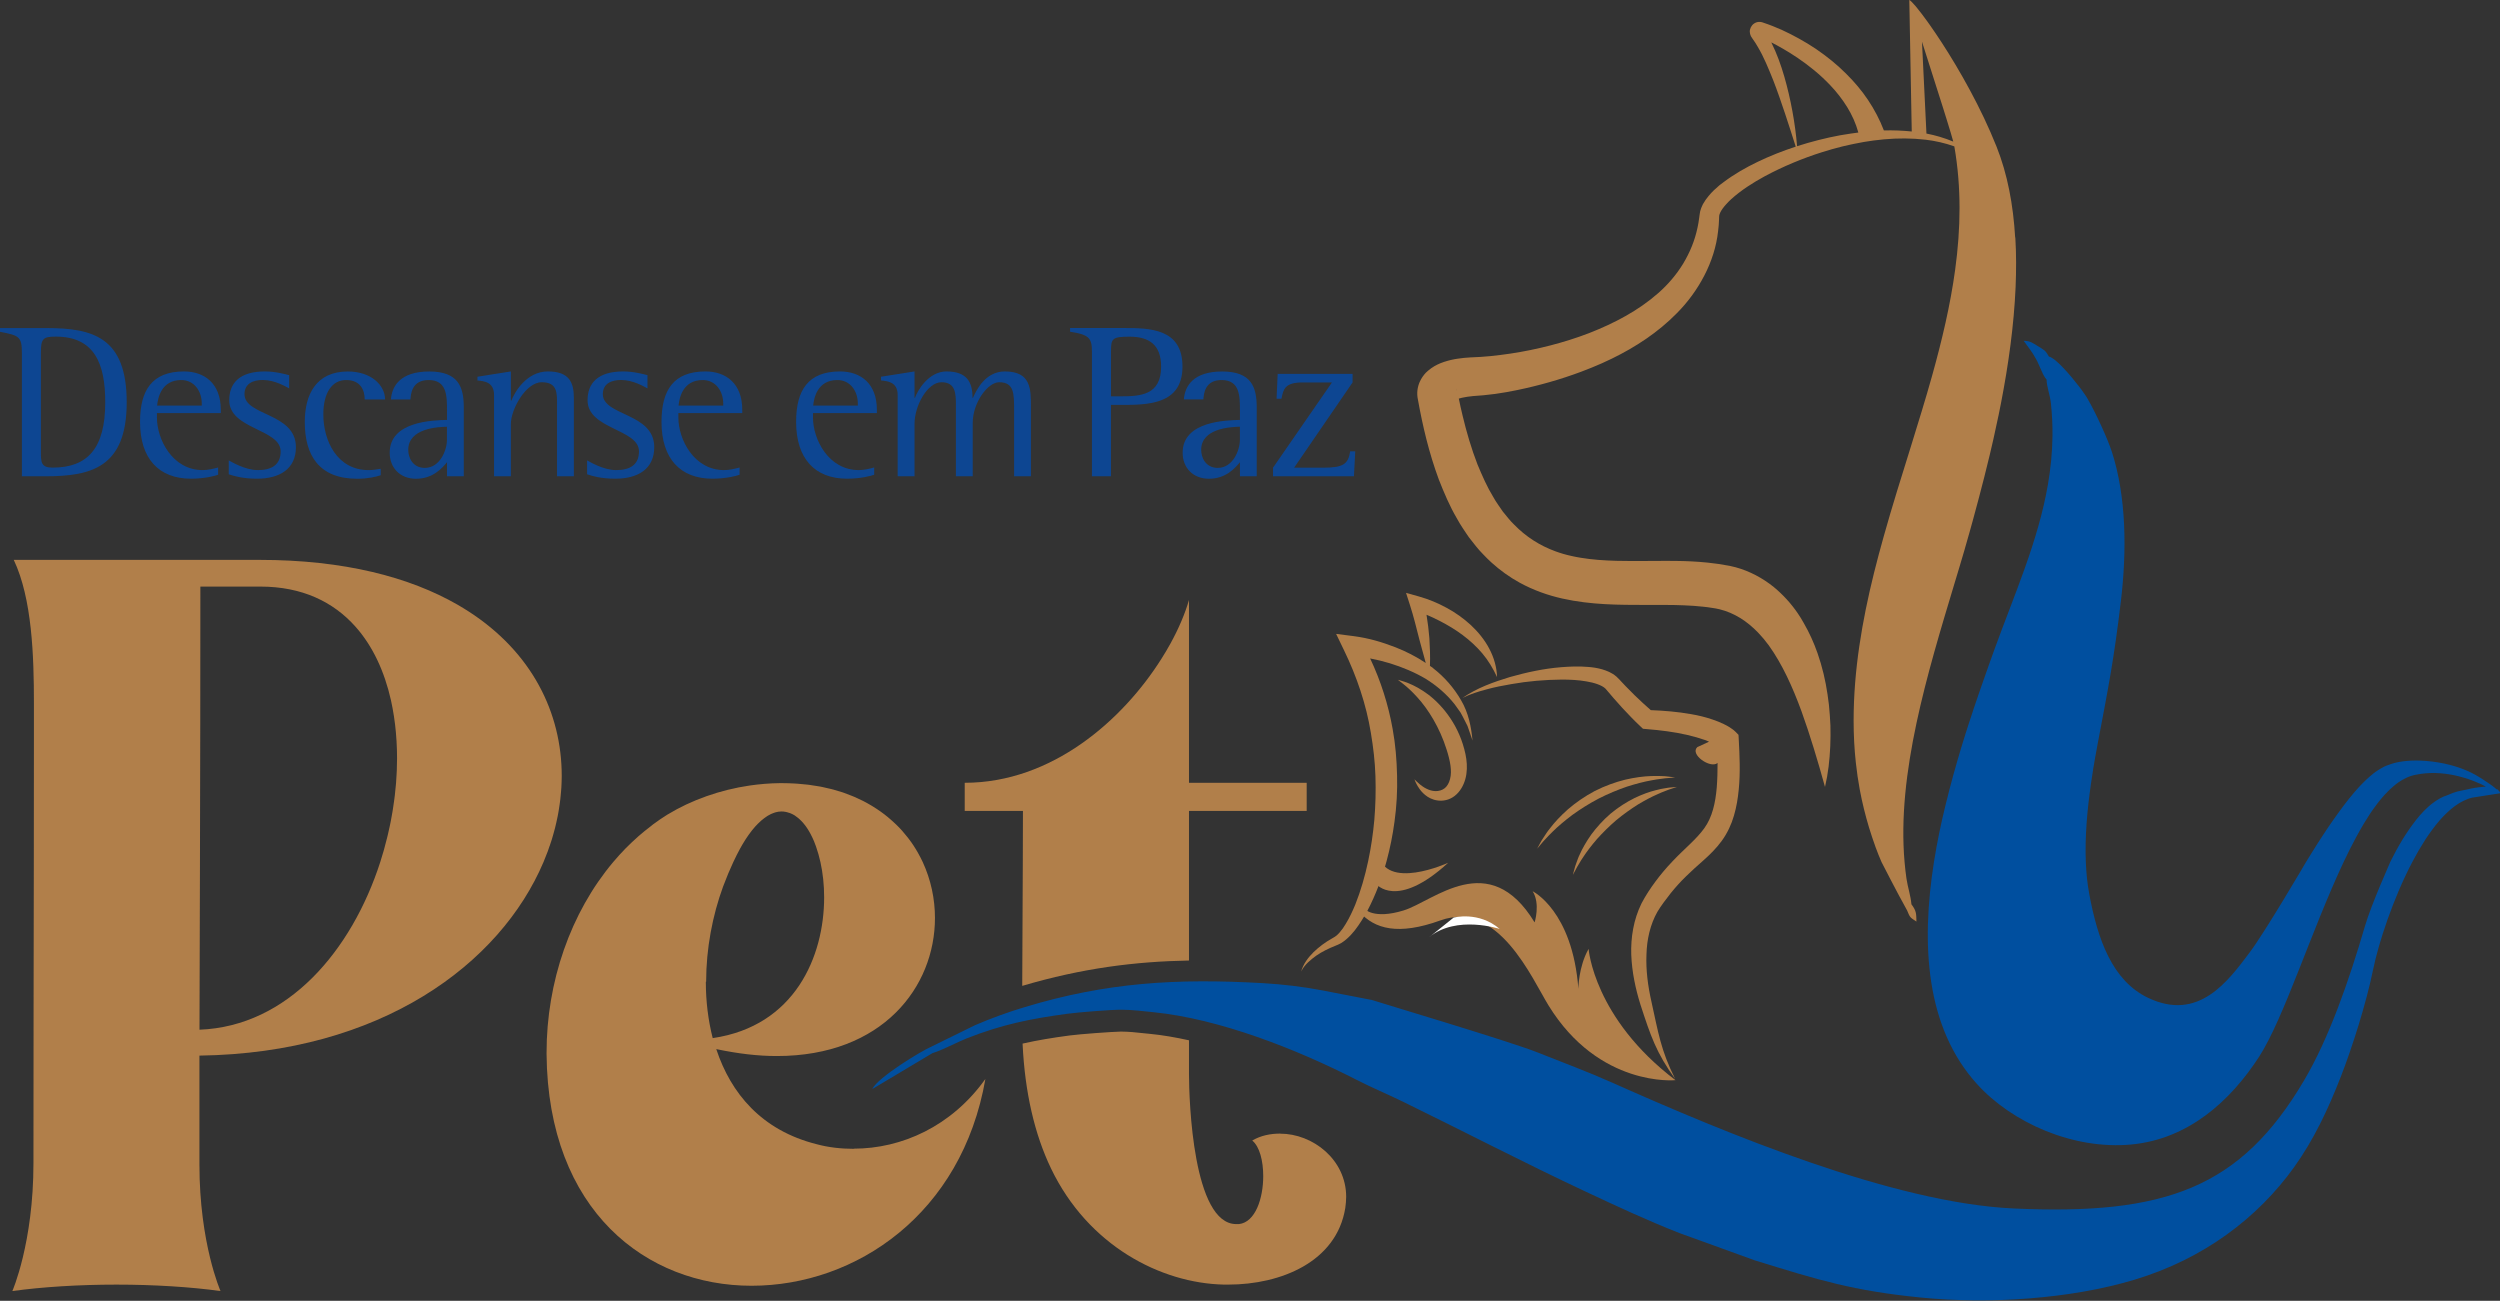<svg width="123" height="64" viewBox="0 0 123 64" fill="none" xmlns="http://www.w3.org/2000/svg">
<rect x="0" y="0" width="123" height="64" fill="#333333" stroke="none"/>
<g clip-path="url(#clip0_333_443)">
<path fill-rule="evenodd" clip-rule="evenodd" d="M1.077 23.433H2.24C4.491 23.433 6.234 23 6.234 19.792C6.234 16.585 4.565 16.141 2.284 16.141H0V16.324C0.936 16.507 1.077 16.551 1.077 17.374V23.431V23.433ZM2.012 17.374C2.012 16.67 2.099 16.561 2.745 16.561C4.673 16.561 5.178 17.927 5.178 19.79C5.178 22.055 4.317 23.007 2.584 23.007C2.012 23.007 2.012 22.736 2.012 22.205V17.372V17.374ZM10.735 23C10.499 23.064 10.23 23.129 9.971 23.129C8.474 23.129 7.721 21.601 7.721 20.551V20.324H10.863V20.161C10.863 18.871 10.066 18.275 9.053 18.275C7.482 18.275 6.89 19.196 6.89 20.757C6.89 22.566 7.815 23.552 9.397 23.552C10.063 23.552 10.602 23.41 10.732 23.356V22.997L10.735 23ZM9.927 19.955H7.731C7.764 19.586 7.936 18.698 8.915 18.698C9.561 18.698 9.927 19.25 9.927 19.857V19.955ZM14.226 18.458C14.044 18.414 13.57 18.275 13.032 18.275C11.773 18.275 11.278 18.861 11.278 19.694C11.278 21.124 13.808 21.103 13.808 22.207C13.808 22.891 13.334 23.129 12.688 23.129C12.042 23.129 11.363 22.706 11.255 22.651V23.335C11.524 23.423 11.945 23.552 12.645 23.552C13.742 23.552 14.559 23.085 14.559 22.001C14.559 20.3 12.029 20.473 12.029 19.39C12.029 18.868 12.46 18.695 12.924 18.695C13.526 18.695 14.054 19.021 14.226 19.108V18.458ZM18.727 23.064C18.532 23.098 18.33 23.129 18.135 23.129C16.584 23.129 15.908 21.686 15.908 20.388C15.908 19.305 16.348 18.698 17.028 18.698C17.748 18.698 17.943 19.206 17.943 19.653H18.945C18.945 18.959 18.266 18.277 17.115 18.277C15.564 18.277 14.995 19.395 14.995 20.76C14.995 22.406 15.695 23.555 17.579 23.555C18.107 23.555 18.504 23.456 18.73 23.382V23.067L18.727 23.064ZM21.99 23.433H22.818V20.043C22.818 19.046 22.559 18.277 21.119 18.277C19.678 18.277 19.278 19.015 19.235 19.653H20.193C20.214 19.372 20.268 18.698 21.088 18.698C21.993 18.698 21.993 19.477 21.993 20.236V20.659C21.293 20.68 19.173 20.724 19.173 22.275C19.173 23.023 19.691 23.555 20.465 23.555C21.306 23.555 21.747 23.033 21.993 22.742V23.436L21.99 23.433ZM21.99 21.632C21.99 22.174 21.634 23.02 20.903 23.02C20.301 23.02 20.086 22.512 20.086 22.133C20.086 21.07 21.539 21.005 21.99 20.995V21.635V21.632ZM24.307 23.433H25.135V20.855C25.135 20.14 25.868 18.806 26.653 18.806C27.437 18.806 27.406 19.348 27.406 19.934V23.433H28.234V19.575C28.234 18.806 27.998 18.275 26.953 18.275C25.907 18.275 25.317 19.294 25.156 19.717H25.135V18.275L23.49 18.535V18.719C23.802 18.752 24.307 18.783 24.307 19.433V23.433ZM31.856 18.458C31.674 18.414 31.2 18.275 30.662 18.275C29.403 18.275 28.908 18.861 28.908 19.694C28.908 21.124 31.438 21.103 31.438 22.207C31.438 22.891 30.964 23.129 30.318 23.129C29.672 23.129 28.993 22.706 28.885 22.651V23.335C29.154 23.423 29.575 23.552 30.274 23.552C31.372 23.552 32.189 23.085 32.189 22.001C32.189 20.3 29.659 20.473 29.659 19.39C29.659 18.868 30.09 18.695 30.554 18.695C31.156 18.695 31.684 19.021 31.856 19.108V18.458ZM36.39 23C36.155 23.064 35.886 23.129 35.627 23.129C34.13 23.129 33.376 21.601 33.376 20.551V20.324H36.519V20.161C36.519 18.871 35.721 18.275 34.709 18.275C33.138 18.275 32.546 19.196 32.546 20.757C32.546 22.566 33.471 23.552 35.052 23.552C35.719 23.552 36.257 23.41 36.388 23.356V22.997L36.39 23ZM35.583 19.955H33.386C33.42 19.586 33.591 18.698 34.571 18.698C35.217 18.698 35.583 19.25 35.583 19.857V19.955Z" fill="#0D4692"/>
<path fill-rule="evenodd" clip-rule="evenodd" d="M43.014 22.999C42.778 23.064 42.509 23.128 42.25 23.128C40.753 23.128 39.999 21.601 39.999 20.551V20.323H43.142V20.161C43.142 18.871 42.345 18.275 41.332 18.275C39.761 18.275 39.169 19.196 39.169 20.757C39.169 22.566 40.094 23.552 41.676 23.552C42.342 23.552 42.881 23.41 43.011 23.355V22.997L43.014 22.999ZM42.206 19.954H40.01C40.043 19.585 40.215 18.698 41.194 18.698C41.84 18.698 42.206 19.25 42.206 19.857V19.954ZM44.167 23.433H44.995V20.855C44.995 19.954 45.631 18.806 46.321 18.806C47.01 18.806 47.031 19.348 47.031 19.934V23.433H47.858V20.811C47.858 19.802 48.602 18.806 49.16 18.806C49.894 18.806 49.894 19.369 49.894 20.171V23.433H50.722V19.998C50.722 19.142 50.722 18.275 49.44 18.275C48.471 18.275 48.03 19.206 47.869 19.575H47.848C47.848 18.806 47.579 18.275 46.566 18.275C45.695 18.275 45.147 19.196 45.016 19.575H44.995V18.275L43.347 18.535V18.718C43.66 18.752 44.165 18.783 44.165 19.433V23.433H44.167Z" fill="#0D4692"/>
<path fill-rule="evenodd" clip-rule="evenodd" d="M53.723 23.433H54.659V19.921H55.143C56.456 19.921 58.178 19.921 58.178 18.035C58.178 16.148 56.553 16.138 55.251 16.138H52.647V16.321C53.572 16.463 53.723 16.626 53.723 17.286V23.43V23.433ZM54.661 17.289C54.661 16.659 54.715 16.564 55.576 16.564C56.535 16.564 57.127 16.964 57.127 18.037C57.127 19.436 56.125 19.5 55.125 19.5H54.661V17.289ZM61.003 23.433H61.831V20.042C61.831 19.046 61.572 18.277 60.131 18.277C58.691 18.277 58.291 19.015 58.247 19.652H59.206C59.226 19.371 59.28 18.698 60.1 18.698C61.005 18.698 61.005 19.477 61.005 20.236V20.659C60.306 20.68 58.186 20.723 58.186 22.274C58.186 23.023 58.703 23.554 59.478 23.554C60.318 23.554 60.759 23.033 61.005 22.741V23.435L61.003 23.433ZM61.003 21.632C61.003 22.174 60.646 23.02 59.916 23.02C59.314 23.02 59.098 22.512 59.098 22.132C59.098 21.069 60.552 21.005 61.003 20.994V21.634V21.632ZM62.638 23.433H66.614L66.678 22.207H66.429C66.332 22.837 66.086 23.01 65.104 23.01H63.671L66.547 18.816V18.393H62.861L62.807 19.619H63.046C63.143 19.152 63.207 18.816 64.089 18.816H65.532L62.633 23.01V23.433H62.638Z" fill="#0D4692"/>
<path d="M62.987 55.773C62.513 55.773 62.038 55.864 61.61 56.114C61.972 56.408 62.151 57.113 62.151 57.864C62.151 58.955 61.767 60.134 60.957 60.225H60.821C58.701 60.225 58.498 54.184 58.498 52.821V51.183C57.827 51.036 57.186 50.925 56.594 50.868L56.238 50.832C55.868 50.791 55.551 50.757 55.153 50.754C54.72 50.762 53.149 50.876 52.626 50.945C51.773 51.059 51.037 51.18 50.311 51.345C50.422 53.74 50.901 55.799 51.706 57.479C53.533 61.295 57.119 63.135 60.211 63.202H60.436C63.007 63.202 65.76 62.09 66.188 59.432C66.211 59.249 66.232 59.069 66.232 58.888C66.232 57.048 64.586 55.776 62.984 55.776L62.987 55.773Z" fill="#B17F4A"/>
<path d="M42.007 56.522C41.397 56.522 40.766 56.455 40.179 56.295C37.472 55.614 35.96 53.797 35.24 51.616C36.321 51.843 37.293 51.957 38.218 51.957C43.429 51.957 46 48.551 46 45.165C46 44.221 45.798 43.279 45.398 42.412C45.341 42.288 45.277 42.167 45.211 42.046C45.198 42.02 45.182 41.996 45.17 41.971C45.103 41.852 45.034 41.733 44.957 41.62C44.957 41.62 44.957 41.62 44.957 41.617C44.88 41.498 44.798 41.385 44.711 41.271C44.693 41.248 44.678 41.228 44.66 41.204C44.585 41.109 44.506 41.013 44.424 40.92C44.408 40.905 44.395 40.887 44.383 40.871C44.288 40.766 44.191 40.662 44.085 40.562C44.067 40.544 44.05 40.528 44.029 40.51C43.942 40.425 43.85 40.345 43.755 40.265C43.732 40.244 43.706 40.224 43.683 40.203C43.57 40.11 43.455 40.02 43.334 39.935C43.322 39.927 43.309 39.917 43.296 39.909C43.188 39.831 43.075 39.759 42.96 39.687C42.929 39.666 42.896 39.648 42.863 39.628C42.737 39.553 42.609 39.481 42.476 39.413C42.471 39.413 42.465 39.408 42.463 39.406C42.324 39.336 42.183 39.272 42.037 39.207C42.002 39.192 41.963 39.176 41.925 39.161C41.801 39.109 41.676 39.063 41.545 39.016C41.517 39.006 41.489 38.995 41.461 38.985C41.307 38.934 41.148 38.887 40.986 38.843C40.948 38.833 40.91 38.823 40.871 38.815C40.738 38.781 40.602 38.75 40.464 38.722C40.42 38.714 40.379 38.704 40.335 38.696C40.164 38.665 39.989 38.637 39.81 38.614C39.779 38.608 39.748 38.608 39.715 38.603C39.561 38.585 39.405 38.572 39.246 38.559C39.195 38.557 39.143 38.552 39.09 38.549C38.9 38.539 38.705 38.531 38.508 38.531H38.349C37.864 38.536 37.375 38.578 36.89 38.647C36.162 38.753 35.442 38.931 34.76 39.173C34.076 39.413 33.43 39.718 32.846 40.074C32.846 40.074 32.846 40.074 32.843 40.074C32.597 40.226 32.358 40.392 32.125 40.564C32.089 40.59 32.059 40.619 32.023 40.647C31.82 40.802 31.623 40.959 31.431 41.127C31.415 41.142 31.4 41.158 31.382 41.171C31.174 41.357 30.969 41.547 30.774 41.746C30.567 41.958 30.367 42.18 30.175 42.407C28.068 44.905 26.891 48.316 26.891 51.792V51.859C26.958 59.603 31.831 63.259 36.975 63.259C42.119 63.259 47.33 59.716 48.481 53.085C46.813 55.425 44.352 56.514 42.007 56.514V56.522ZM34.742 48.3C34.742 46.667 35.058 45.031 35.575 43.622C35.742 43.173 35.911 42.773 36.078 42.415C36.127 42.309 36.178 42.206 36.227 42.108C36.232 42.1 36.234 42.092 36.239 42.082C36.288 41.984 36.339 41.888 36.388 41.798C36.388 41.798 36.388 41.798 36.388 41.795C36.59 41.424 36.793 41.114 36.993 40.861C36.998 40.853 37.006 40.846 37.011 40.838C37.054 40.784 37.098 40.735 37.139 40.686C37.152 40.67 37.165 40.657 37.177 40.644C37.218 40.6 37.257 40.557 37.298 40.518C37.313 40.502 37.326 40.49 37.342 40.477C37.38 40.438 37.418 40.402 37.459 40.368C37.47 40.358 37.48 40.35 37.49 40.343C37.559 40.283 37.629 40.234 37.695 40.188C37.718 40.172 37.741 40.157 37.764 40.141C37.79 40.126 37.818 40.11 37.844 40.097C37.872 40.082 37.9 40.066 37.926 40.053C37.952 40.043 37.975 40.033 37.998 40.023C38.028 40.01 38.057 39.999 38.087 39.989C38.108 39.981 38.131 39.974 38.151 39.968C38.185 39.958 38.218 39.953 38.251 39.945C38.269 39.943 38.287 39.937 38.303 39.935C38.354 39.927 38.403 39.924 38.454 39.924C38.523 39.924 38.59 39.932 38.654 39.945C38.674 39.948 38.692 39.953 38.713 39.958C38.761 39.968 38.81 39.984 38.859 40.002C38.877 40.01 38.895 40.015 38.913 40.023C38.974 40.048 39.033 40.079 39.092 40.115C39.108 40.126 39.123 40.136 39.136 40.146C39.179 40.175 39.223 40.208 39.264 40.242C39.287 40.26 39.307 40.281 39.331 40.299C39.366 40.33 39.4 40.363 39.433 40.399C39.454 40.422 39.477 40.443 39.497 40.466C39.543 40.518 39.589 40.575 39.633 40.634C39.659 40.67 39.684 40.706 39.707 40.742C39.728 40.773 39.748 40.804 39.769 40.838C39.794 40.882 39.823 40.926 39.848 40.972C39.861 40.998 39.877 41.024 39.889 41.05C39.948 41.163 40.007 41.284 40.059 41.411C40.059 41.411 40.059 41.413 40.059 41.416C40.087 41.483 40.112 41.553 40.138 41.622C40.143 41.64 40.151 41.656 40.156 41.674C40.238 41.906 40.307 42.154 40.366 42.417C40.484 42.951 40.548 43.537 40.548 44.149C40.548 47.057 39.105 50.486 35.065 51.075C34.84 50.189 34.727 49.258 34.727 48.303L34.742 48.3Z" fill="#B17F4A"/>
<path d="M27.042 41.625C27.078 41.519 27.114 41.413 27.147 41.308C27.176 41.22 27.199 41.132 27.224 41.044C27.255 40.941 27.283 40.835 27.309 40.732C27.332 40.644 27.35 40.557 27.37 40.472C27.396 40.363 27.417 40.257 27.44 40.149C27.455 40.064 27.473 39.981 27.486 39.896C27.506 39.783 27.522 39.669 27.537 39.556C27.547 39.478 27.56 39.398 27.568 39.321C27.583 39.194 27.593 39.065 27.604 38.939C27.609 38.874 27.616 38.81 27.619 38.748C27.629 38.557 27.637 38.366 27.637 38.175C27.637 35.058 26.161 32.085 23.051 30.08C22.88 29.969 22.7 29.861 22.518 29.755C20.142 28.387 16.912 27.546 12.77 27.546H0.677C1.579 29.453 1.669 32.268 1.669 34.609V36.402C1.669 38.41 1.669 40.412 1.664 42.412C1.656 47.31 1.646 52.189 1.646 57.092V57.229C1.646 61.156 0.608 63.52 0.608 63.52C2.074 63.316 3.901 63.203 5.729 63.203C7.557 63.203 9.384 63.316 10.85 63.52C10.85 63.52 9.812 61.18 9.812 57.296V51.936C18.748 51.813 24.612 47.428 26.74 42.415C26.814 42.237 26.886 42.059 26.953 41.878C26.983 41.793 27.012 41.708 27.04 41.622L27.042 41.625ZM9.815 50.662C9.822 47.913 9.83 45.163 9.838 42.415C9.838 42.415 9.838 42.402 9.838 42.394C9.851 37.904 9.858 33.411 9.858 28.922C9.858 28.901 9.858 28.88 9.858 28.86H12.814C14.857 28.86 16.4 29.608 17.486 30.828C18.343 31.788 18.917 33.04 19.235 34.451C19.263 34.58 19.291 34.709 19.314 34.841C19.363 35.102 19.404 35.37 19.437 35.641C19.501 36.183 19.535 36.74 19.535 37.308C19.535 37.509 19.529 37.711 19.522 37.912C19.522 37.974 19.514 38.036 19.512 38.097C19.504 38.239 19.496 38.381 19.486 38.523C19.481 38.596 19.473 38.665 19.465 38.737C19.453 38.872 19.44 39.006 19.424 39.143C19.417 39.215 19.406 39.287 19.396 39.359C19.378 39.496 19.36 39.63 19.337 39.767C19.327 39.837 19.314 39.906 19.304 39.974C19.281 40.115 19.255 40.257 19.227 40.399C19.214 40.461 19.201 40.526 19.189 40.588C19.158 40.737 19.124 40.89 19.089 41.039C19.076 41.093 19.063 41.145 19.05 41.199C19.009 41.367 18.965 41.532 18.919 41.7C18.909 41.736 18.901 41.772 18.891 41.808C18.835 42.01 18.773 42.211 18.709 42.412C17.307 46.755 14.177 50.497 9.81 50.662H9.815Z" fill="#B17F4A"/>
<path d="M58.498 38.513V29.52C58.309 30.176 58.004 30.903 57.594 31.649C57.458 31.897 57.309 32.15 57.15 32.4C55.248 35.422 51.762 38.513 47.464 38.513V39.899H50.329C50.329 40.74 50.324 41.576 50.322 42.415C50.314 44.448 50.301 46.476 50.294 48.505C53.257 47.63 55.866 47.305 58.498 47.258V39.899H64.289V38.513H58.498Z" fill="#B17F4A"/>
<path d="M122.836 38.838C122.674 38.688 122.434 38.526 122.231 38.394C122.131 38.33 122.039 38.273 121.975 38.232C121.49 37.925 120.89 37.705 120.275 37.571C120.07 37.527 119.863 37.494 119.658 37.468C119.452 37.442 119.25 37.427 119.053 37.421C118.46 37.403 117.922 37.473 117.535 37.628C117.463 37.648 117.392 37.677 117.32 37.71C117.294 37.721 117.269 37.736 117.245 37.749C117.197 37.775 117.146 37.801 117.097 37.832C117.066 37.85 117.038 37.87 117.007 37.889C116.961 37.919 116.915 37.95 116.866 37.984C116.835 38.007 116.802 38.033 116.771 38.056C116.725 38.092 116.679 38.131 116.633 38.17C116.6 38.198 116.569 38.227 116.535 38.255C116.489 38.296 116.441 38.343 116.392 38.386C116.359 38.417 116.328 38.448 116.295 38.482C116.246 38.531 116.195 38.585 116.143 38.637C116.113 38.67 116.082 38.701 116.051 38.735C115.995 38.797 115.938 38.861 115.882 38.926C115.856 38.954 115.831 38.983 115.808 39.011C115.725 39.106 115.643 39.207 115.561 39.31C115.556 39.318 115.549 39.326 115.543 39.334C115.467 39.429 115.39 39.53 115.313 39.63C115.285 39.666 115.256 39.705 115.231 39.741C115.174 39.816 115.118 39.891 115.064 39.968C115.031 40.012 115 40.059 114.967 40.102C114.916 40.175 114.862 40.25 114.81 40.324C114.777 40.371 114.744 40.42 114.71 40.466C114.659 40.541 114.608 40.619 114.554 40.693C114.521 40.742 114.49 40.791 114.457 40.838C114.405 40.915 114.352 40.995 114.3 41.075C114.27 41.124 114.236 41.171 114.205 41.22C114.149 41.305 114.095 41.39 114.041 41.475C114.013 41.519 113.985 41.563 113.957 41.607C113.89 41.71 113.824 41.816 113.759 41.922C113.744 41.947 113.729 41.971 113.713 41.996C113.629 42.131 113.544 42.267 113.462 42.402C113.401 42.51 111.442 45.849 110.696 46.843C109.628 48.264 108.179 50.28 105.69 49.095C103.927 48.257 103.207 46.231 102.789 43.973C102.694 43.467 102.645 42.941 102.622 42.402C102.573 41.148 102.694 39.834 102.868 38.614C102.868 38.611 102.868 38.606 102.868 38.603C102.902 38.366 102.94 38.128 102.976 37.899C102.976 37.894 102.976 37.891 102.976 37.886C103.012 37.666 103.05 37.452 103.086 37.243C103.094 37.207 103.099 37.169 103.107 37.132C103.143 36.934 103.178 36.738 103.214 36.549C103.74 33.778 103.996 32.503 104.345 29.603C104.496 28.338 104.563 27.048 104.504 25.797C104.445 24.545 104.26 23.335 103.906 22.235C103.696 21.583 103.094 20.277 102.714 19.629C102.689 19.585 102.666 19.547 102.643 19.508C102.597 19.436 102.52 19.325 102.422 19.191C102.389 19.147 102.353 19.098 102.317 19.051C101.869 18.465 101.135 17.609 100.807 17.544C100.628 17.224 100.59 17.235 100.226 17.008C100.023 16.881 99.874 16.768 99.564 16.768C99.769 17.057 99.969 17.286 100.174 17.666C100.202 17.717 100.228 17.769 100.254 17.82C100.302 17.924 100.346 18.024 100.387 18.117C100.428 18.213 100.466 18.3 100.505 18.38C100.525 18.422 100.543 18.458 100.564 18.494C100.602 18.564 100.646 18.625 100.692 18.672C100.692 19.013 100.859 19.415 100.905 19.843C100.964 20.398 100.989 20.943 100.982 21.474C100.971 22.274 100.892 23.056 100.761 23.82C100.282 26.625 99.111 29.234 98.121 31.969C98.055 32.15 97.988 32.335 97.921 32.524C97.87 32.666 97.819 32.81 97.767 32.957C97.749 33.004 97.734 33.05 97.719 33.097C97.657 33.27 97.596 33.447 97.532 33.626C97.524 33.646 97.516 33.667 97.511 33.685C97.447 33.871 97.38 34.062 97.314 34.253C97.309 34.266 97.303 34.278 97.301 34.294C97.232 34.493 97.165 34.694 97.096 34.895C97.096 34.9 97.091 34.908 97.091 34.913C97.022 35.117 96.952 35.326 96.886 35.535C96.886 35.54 96.883 35.545 96.88 35.551C96.811 35.762 96.742 35.974 96.675 36.191C96.675 36.193 96.675 36.198 96.673 36.201C96.604 36.418 96.537 36.637 96.47 36.856C96.47 36.856 96.47 36.859 96.47 36.861C96.404 37.081 96.337 37.303 96.273 37.527C96.273 37.527 96.273 37.532 96.273 37.535C96.209 37.759 96.145 37.984 96.081 38.208C96.081 38.208 96.081 38.211 96.081 38.214C96.019 38.441 95.958 38.668 95.899 38.895V38.9C95.84 39.13 95.781 39.359 95.725 39.589C95.668 39.821 95.614 40.053 95.56 40.286C95.509 40.518 95.458 40.753 95.409 40.985C95.361 41.222 95.317 41.455 95.273 41.689C95.273 41.689 95.273 41.689 95.273 41.692C95.23 41.927 95.191 42.159 95.153 42.394C94.504 46.489 94.75 50.54 97.257 53.322C98.985 55.239 102.01 56.581 104.873 56.308C107.664 56.039 109.725 54.184 111.145 51.996C112.365 50.115 113.734 45.738 115.315 42.394C115.5 42.004 115.687 41.63 115.877 41.274C115.89 41.248 115.905 41.222 115.918 41.197C115.969 41.101 116.02 41.008 116.074 40.915C116.1 40.871 116.123 40.828 116.148 40.784C116.197 40.699 116.246 40.616 116.295 40.533C116.323 40.484 116.353 40.438 116.382 40.392C116.453 40.275 116.523 40.164 116.594 40.056C116.641 39.986 116.687 39.914 116.735 39.847C116.774 39.793 116.812 39.741 116.851 39.69C116.894 39.63 116.938 39.571 116.981 39.514C117.02 39.465 117.056 39.419 117.094 39.372C117.14 39.313 117.189 39.259 117.235 39.205C117.271 39.163 117.304 39.124 117.34 39.086C117.402 39.019 117.463 38.954 117.527 38.895C117.548 38.874 117.568 38.851 117.592 38.83C117.674 38.753 117.756 38.681 117.84 38.614C117.868 38.593 117.894 38.572 117.922 38.552C117.981 38.508 118.04 38.464 118.102 38.428C118.132 38.407 118.163 38.389 118.194 38.371C118.255 38.335 118.314 38.304 118.376 38.276C118.404 38.263 118.432 38.247 118.46 38.237C118.548 38.201 118.637 38.17 118.727 38.147C118.817 38.123 118.909 38.108 118.999 38.092C119.035 38.087 119.068 38.079 119.104 38.074C119.765 37.979 120.406 38.056 120.937 38.185C121.298 38.273 121.608 38.384 121.841 38.482C122.134 38.603 122.305 38.701 122.305 38.701C122.167 38.712 122.052 38.722 121.954 38.735C121.659 38.771 121.513 38.815 121.272 38.864C120.937 38.934 120.872 38.926 120.409 39.124C120.347 39.145 120.283 39.168 120.221 39.194C120.201 39.202 120.18 39.215 120.162 39.222C120.121 39.243 120.078 39.261 120.037 39.285C120.014 39.297 119.991 39.313 119.968 39.326C119.929 39.349 119.891 39.372 119.852 39.398C119.829 39.413 119.804 39.432 119.781 39.447C119.742 39.473 119.706 39.501 119.668 39.53C119.645 39.548 119.622 39.566 119.599 39.584C119.56 39.615 119.522 39.648 119.483 39.682C119.463 39.7 119.442 39.718 119.422 39.739C119.378 39.78 119.337 39.821 119.294 39.862C119.278 39.878 119.263 39.894 119.247 39.909C119.129 40.03 119.014 40.162 118.901 40.304C118.891 40.317 118.881 40.33 118.871 40.342C118.824 40.399 118.778 40.459 118.735 40.52C118.719 40.541 118.707 40.559 118.691 40.58C118.65 40.637 118.609 40.693 118.568 40.75C118.553 40.771 118.54 40.791 118.525 40.812C118.484 40.871 118.443 40.933 118.402 40.995C118.389 41.013 118.376 41.034 118.363 41.052C118.319 41.119 118.276 41.189 118.232 41.258C118.225 41.271 118.214 41.284 118.207 41.3C117.994 41.648 117.794 42.017 117.607 42.394C117.615 42.399 116.679 44.458 116.356 45.563C115.582 48.218 114.59 51.075 113.362 53.154C110.243 58.444 106.547 59.804 99.052 59.456C93.13 59.18 84.892 55.75 79.325 53.268C78.079 52.713 76.969 52.308 75.659 51.784C74.267 51.229 67.772 49.297 67.495 49.199L65.066 48.729C64.125 48.548 63.115 48.427 62.12 48.37C57.878 48.13 54.451 48.331 50.416 49.55C49.591 49.797 48.761 50.099 47.971 50.44L45.823 51.495C45.326 51.707 43.186 53.01 42.914 53.583L45.874 51.815C46.372 51.668 47.041 51.294 47.569 51.085C49.322 50.398 50.686 50.125 52.513 49.877C53.082 49.8 54.7 49.673 55.189 49.678C55.774 49.684 56.204 49.748 56.719 49.797C59.988 50.117 63.807 51.624 66.752 53.131C67.516 53.523 68.262 53.83 69.033 54.207C71.999 55.655 74.944 57.188 78.002 58.622C79.543 59.345 81.06 60.052 82.626 60.666L86.338 62.01C89.506 62.988 91.152 63.502 94.486 63.837C97.857 64.175 101.858 63.91 104.998 62.968C108.423 61.943 111.083 59.915 112.87 57.425C113.829 56.088 114.528 54.617 115.182 52.938C115.736 51.513 116.425 49.338 116.756 47.707C117.023 46.401 117.733 44.221 118.694 42.394C118.889 42.022 119.094 41.669 119.309 41.336C119.327 41.31 119.342 41.282 119.36 41.256C119.396 41.199 119.435 41.145 119.473 41.091C119.496 41.057 119.519 41.021 119.545 40.988C119.581 40.938 119.614 40.892 119.65 40.843C119.678 40.807 119.704 40.768 119.732 40.732C119.765 40.688 119.799 40.644 119.834 40.6C119.863 40.564 119.893 40.528 119.922 40.492C119.955 40.451 119.988 40.412 120.021 40.373C120.052 40.337 120.083 40.301 120.116 40.268C120.15 40.231 120.18 40.195 120.214 40.162C120.247 40.128 120.28 40.095 120.314 40.061C120.347 40.03 120.378 39.997 120.411 39.968C120.444 39.935 120.48 39.904 120.514 39.875C120.544 39.847 120.578 39.819 120.608 39.793C120.644 39.762 120.68 39.736 120.716 39.708C120.747 39.684 120.778 39.659 120.808 39.638C120.847 39.61 120.885 39.586 120.924 39.561C120.955 39.54 120.983 39.522 121.013 39.504C121.054 39.481 121.095 39.457 121.137 39.437C121.165 39.421 121.193 39.406 121.221 39.393C121.267 39.37 121.313 39.352 121.36 39.334C121.383 39.323 121.406 39.313 121.429 39.305C121.498 39.279 121.57 39.259 121.639 39.243L123.026 39.026C123 38.967 122.941 38.895 122.859 38.823L122.836 38.838Z" fill="#004F9F"/>
<path d="M99.146 11.687C99.052 10.084 98.77 8.567 98.231 7.217C97.468 5.3 96.404 3.434 95.522 2.077C95.314 1.757 95.117 1.468 94.935 1.21C94.889 1.146 94.845 1.084 94.802 1.024C94.63 0.784 94.474 0.583 94.343 0.421C94.31 0.379 94.279 0.343 94.251 0.307C94.102 0.131 93.994 0.026 93.938 -0.003L94.058 6.469C93.602 6.423 93.146 6.405 92.687 6.417C92.487 5.896 92.223 5.393 91.91 4.923C91.754 4.689 91.582 4.461 91.4 4.245C91.218 4.028 91.026 3.819 90.823 3.62C90.37 3.164 89.865 2.764 89.334 2.4C88.799 2.044 88.237 1.734 87.655 1.466C87.361 1.339 87.063 1.215 86.753 1.115C86.728 1.107 86.738 1.104 86.645 1.084C86.571 1.071 86.484 1.076 86.407 1.104C86.248 1.161 86.143 1.293 86.105 1.44C86.058 1.584 86.123 1.773 86.192 1.855L86.251 1.943C86.333 2.059 86.412 2.175 86.484 2.307C86.635 2.56 86.769 2.831 86.891 3.107C87.015 3.385 87.13 3.669 87.245 3.956C87.348 4.221 87.445 4.487 87.54 4.758C87.73 5.295 87.909 5.842 88.086 6.389C88.173 6.663 88.263 6.939 88.35 7.215C87.709 7.424 87.081 7.672 86.469 7.966C85.889 8.247 85.323 8.567 84.787 8.972C84.723 9.021 84.659 9.065 84.595 9.117C84.41 9.274 84.226 9.442 84.059 9.648C83.962 9.764 83.87 9.891 83.787 10.04C83.78 10.056 83.772 10.076 83.762 10.092C83.718 10.182 83.677 10.283 83.649 10.394C83.639 10.43 83.634 10.471 83.629 10.51C83.623 10.541 83.621 10.575 83.616 10.598L83.6 10.719C83.58 10.882 83.552 11.042 83.518 11.199C83.485 11.356 83.444 11.514 83.398 11.666C83.305 11.973 83.185 12.27 83.041 12.554C82.97 12.696 82.893 12.835 82.811 12.972C82.48 13.514 82.062 14.004 81.575 14.43C81.091 14.855 80.553 15.225 79.981 15.547C79.409 15.87 78.805 16.146 78.187 16.388C77.877 16.507 77.561 16.618 77.243 16.718C76.608 16.92 75.957 17.087 75.3 17.222C74.972 17.289 74.642 17.348 74.314 17.397C73.983 17.446 73.652 17.488 73.327 17.521C73.163 17.537 73.001 17.552 72.842 17.56L72.322 17.586C72.122 17.599 71.922 17.614 71.715 17.648C71.504 17.678 71.287 17.727 71.048 17.805C70.989 17.826 70.93 17.846 70.866 17.872C70.679 17.949 70.471 18.058 70.254 18.244C70.218 18.272 70.182 18.308 70.146 18.344C70.038 18.46 69.928 18.613 69.849 18.791C69.795 18.915 69.756 19.051 69.738 19.198C69.731 19.276 69.725 19.348 69.731 19.431C69.733 19.474 69.736 19.511 69.743 19.557C69.751 19.593 69.754 19.611 69.759 19.645C69.995 20.963 70.307 22.285 70.787 23.585C71.043 24.235 71.315 24.886 71.681 25.51C71.766 25.668 71.861 25.822 71.961 25.975C72.009 26.052 72.061 26.127 72.112 26.202C72.163 26.276 72.214 26.354 72.266 26.429C72.494 26.72 72.714 27.017 72.981 27.283C73.109 27.42 73.245 27.551 73.383 27.678C73.804 28.06 74.27 28.395 74.77 28.669C75.436 29.035 76.151 29.288 76.864 29.448C78.292 29.768 79.676 29.76 80.975 29.763C81.301 29.763 81.624 29.763 81.939 29.763C82.257 29.763 82.567 29.77 82.875 29.783C83.183 29.796 83.482 29.814 83.777 29.848C83.923 29.863 84.072 29.879 84.213 29.905C84.285 29.915 84.356 29.925 84.426 29.938C84.492 29.951 84.556 29.964 84.613 29.979C84.969 30.067 85.302 30.212 85.618 30.405C85.933 30.599 86.225 30.841 86.502 31.128C86.686 31.319 86.861 31.53 87.03 31.76C87.194 31.99 87.35 32.232 87.496 32.485C87.791 32.991 88.053 33.543 88.291 34.116C88.409 34.402 88.524 34.694 88.632 34.991C88.845 35.584 89.047 36.193 89.237 36.815C89.429 37.437 89.611 38.069 89.79 38.717C89.867 38.389 89.926 38.056 89.967 37.721C90.008 37.385 90.034 37.05 90.049 36.712C90.055 36.544 90.06 36.374 90.062 36.203C90.062 36.033 90.062 35.865 90.057 35.695C90.042 35.357 90.016 35.016 89.983 34.676C89.944 34.338 89.893 33.995 89.829 33.657C89.796 33.486 89.76 33.316 89.719 33.146C89.637 32.805 89.539 32.467 89.421 32.132C89.245 31.628 89.022 31.133 88.742 30.648C88.653 30.485 88.552 30.325 88.447 30.17C88.127 29.701 87.732 29.265 87.271 28.883C86.728 28.444 86.079 28.096 85.395 27.91C85.297 27.884 85.197 27.861 85.1 27.84C84.728 27.768 84.364 27.716 84.01 27.68C83.477 27.626 82.962 27.603 82.46 27.598C82.29 27.598 82.124 27.595 81.96 27.595C81.629 27.595 81.301 27.598 80.975 27.6C80.491 27.603 80.017 27.605 79.55 27.593C78.93 27.577 78.33 27.536 77.759 27.44C77.615 27.417 77.474 27.389 77.336 27.358C77.056 27.298 76.787 27.221 76.528 27.125C75.754 26.842 75.072 26.405 74.493 25.809C74.393 25.714 74.301 25.611 74.211 25.502C74.121 25.394 74.034 25.286 73.945 25.177C73.786 24.94 73.611 24.713 73.47 24.455C73.165 23.959 72.924 23.404 72.691 22.847C72.394 22.078 72.155 21.27 71.958 20.442C71.891 20.166 71.83 19.89 71.773 19.611C71.82 19.596 71.871 19.583 71.925 19.57C72.086 19.534 72.278 19.505 72.471 19.487L72.996 19.446C73.186 19.428 73.373 19.407 73.555 19.382C73.74 19.356 73.921 19.327 74.101 19.296C74.28 19.265 74.462 19.229 74.639 19.193C75.711 18.971 76.764 18.674 77.792 18.29C78.133 18.161 78.474 18.024 78.81 17.875C78.976 17.8 79.143 17.722 79.309 17.642C80.468 17.077 81.575 16.355 82.506 15.405C82.772 15.137 83.021 14.845 83.247 14.536C83.472 14.226 83.677 13.898 83.854 13.555C84.208 12.871 84.449 12.13 84.531 11.367C84.554 11.178 84.572 10.987 84.577 10.799L84.582 10.657C84.587 10.626 84.582 10.624 84.587 10.603C84.592 10.585 84.597 10.562 84.603 10.538C84.608 10.515 84.621 10.489 84.633 10.464C84.695 10.329 84.802 10.188 84.931 10.046C85.01 9.958 85.092 9.873 85.182 9.793C85.661 9.362 86.235 8.993 86.83 8.67C87.73 8.188 88.683 7.79 89.665 7.481C89.993 7.377 90.324 7.284 90.657 7.202C90.785 7.171 90.916 7.143 91.046 7.114C91.111 7.101 91.177 7.086 91.241 7.073C91.552 7.008 91.862 6.954 92.177 6.913C92.346 6.89 92.518 6.872 92.69 6.856C93.374 6.794 94.061 6.794 94.743 6.874C95.222 6.931 95.696 7.039 96.153 7.202C96.506 9.228 96.47 11.245 96.194 13.268C95.958 15.003 95.548 16.737 95.061 18.481C94.899 19.062 94.727 19.645 94.55 20.228C94.374 20.811 94.194 21.394 94.012 21.98C93.556 23.443 93.092 24.914 92.677 26.398C92.51 26.991 92.351 27.585 92.203 28.181C91.611 30.568 91.2 32.983 91.198 35.445C91.198 36.165 91.234 36.861 91.308 37.532C91.357 37.981 91.421 38.417 91.5 38.848C91.621 39.493 91.775 40.115 91.959 40.724C92.008 40.882 92.054 41.026 92.1 41.166C92.11 41.199 92.121 41.23 92.133 41.264C92.177 41.398 92.223 41.524 92.267 41.646C92.267 41.648 92.267 41.651 92.269 41.656C92.318 41.788 92.364 41.911 92.413 42.033C92.418 42.048 92.426 42.061 92.431 42.077C92.477 42.193 92.525 42.306 92.572 42.414C92.62 42.5 93.274 43.798 93.83 44.794C93.976 45.155 93.979 45.137 94.289 45.341C94.279 44.943 94.289 44.822 94.043 44.492C94.002 44.058 93.858 43.635 93.799 43.233C93.758 42.962 93.73 42.688 93.705 42.414C93.318 38.061 94.838 33.104 96.155 28.725C96.222 28.503 96.288 28.282 96.355 28.062C96.373 28.005 96.388 27.949 96.406 27.892C96.493 27.603 96.578 27.316 96.66 27.035C96.668 27.012 96.673 26.991 96.678 26.968C96.765 26.666 96.852 26.364 96.934 26.07C96.981 25.902 97.029 25.732 97.075 25.559C97.17 25.213 97.267 24.857 97.362 24.493C97.544 23.81 97.724 23.092 97.901 22.357C97.957 22.114 98.016 21.869 98.072 21.621C98.162 21.221 98.249 20.816 98.334 20.409C98.375 20.205 98.416 19.998 98.457 19.792C98.816 17.936 99.085 16.012 99.167 14.138C99.185 13.723 99.192 13.307 99.192 12.899C99.192 12.492 99.177 12.084 99.154 11.684L99.146 11.687ZM71.658 19.121C71.663 19.142 71.668 19.157 71.674 19.17C71.684 19.209 71.686 19.216 71.686 19.232L71.658 19.121ZM90.654 6.637C90.616 6.645 90.578 6.647 90.539 6.655C90.18 6.722 89.824 6.799 89.47 6.89C89.116 6.98 88.765 7.081 88.417 7.192C88.368 6.614 88.291 6.041 88.186 5.47C88.081 4.9 87.95 4.332 87.789 3.772C87.707 3.486 87.614 3.202 87.509 2.921C87.404 2.64 87.284 2.361 87.148 2.085C87.778 2.405 89.04 3.122 90.055 4.201C90.36 4.523 90.641 4.88 90.88 5.267C91.118 5.654 91.308 6.072 91.431 6.521C91.17 6.554 90.911 6.593 90.652 6.637H90.654ZM95.453 6.735C95.232 6.67 95.012 6.616 94.786 6.572C94.786 6.572 94.784 6.572 94.781 6.572L94.561 2.049C94.668 2.389 94.784 2.751 94.902 3.12C95.138 3.858 95.381 4.621 95.589 5.279C95.658 5.499 95.722 5.708 95.783 5.901C95.932 6.381 96.047 6.761 96.101 6.967C95.891 6.879 95.673 6.802 95.455 6.737L95.453 6.735Z" fill="#B17F4A"/>
<path d="M85.535 36.154L85.407 36.023C85.315 35.93 85.284 35.912 85.228 35.871C85.179 35.837 85.13 35.804 85.087 35.775C84.995 35.716 84.902 35.669 84.813 35.626C84.631 35.538 84.451 35.465 84.272 35.406C83.913 35.282 83.554 35.195 83.195 35.135C82.531 35.017 81.875 34.965 81.219 34.939C80.955 34.709 80.688 34.462 80.432 34.214L79.994 33.773L79.781 33.548C79.704 33.468 79.663 33.411 79.53 33.29C79.297 33.089 79.05 32.999 78.82 32.929C78.587 32.864 78.356 32.828 78.133 32.813C77.682 32.774 77.246 32.792 76.813 32.826C75.949 32.895 75.108 33.079 74.285 33.311C73.473 33.559 72.653 33.85 71.955 34.34C72.332 34.147 72.735 34.026 73.14 33.917C73.542 33.806 73.955 33.726 74.365 33.657C75.185 33.512 76.018 33.443 76.838 33.435C77.249 33.435 77.656 33.455 78.043 33.523C78.42 33.584 78.817 33.708 78.992 33.884C79.015 33.904 79.107 34.015 79.171 34.093L79.381 34.34L79.812 34.823C80.107 35.14 80.399 35.447 80.727 35.755L80.835 35.855L81.009 35.871C81.683 35.925 82.352 36.007 82.993 36.154C83.313 36.227 83.626 36.317 83.921 36.42C83.98 36.441 84.028 36.467 84.085 36.49L83.508 36.758C83.124 37.112 84.139 37.819 84.492 37.548C84.497 37.545 84.5 37.54 84.505 37.538C84.505 37.948 84.495 38.353 84.464 38.748C84.4 39.499 84.246 40.201 83.854 40.745C83.477 41.279 82.854 41.775 82.296 42.368C82.283 42.381 82.27 42.397 82.257 42.41C81.97 42.711 81.698 43.034 81.45 43.369C81.198 43.71 80.978 44.038 80.763 44.446C80.368 45.248 80.23 46.13 80.258 46.974C80.291 47.821 80.465 48.636 80.706 49.415C81.214 50.971 81.481 51.787 82.419 53.087C81.704 51.658 81.588 50.796 81.247 49.266C81.076 48.505 80.975 47.728 81.006 46.972C81.024 46.216 81.193 45.483 81.542 44.864C81.716 44.572 81.962 44.247 82.193 43.953C82.431 43.656 82.685 43.375 82.96 43.109C83.213 42.858 83.485 42.618 83.767 42.368C83.787 42.35 83.805 42.335 83.823 42.317C84.126 42.048 84.441 41.741 84.713 41.367C84.984 40.993 85.187 40.562 85.31 40.131C85.438 39.7 85.505 39.269 85.546 38.849C85.63 38.002 85.589 37.181 85.546 36.366L85.535 36.162V36.154Z" fill="#B17F4A"/>
<path d="M70.505 32.867C70.456 32.828 70.402 32.797 70.353 32.761C70.371 32.304 70.353 31.85 70.325 31.396C70.294 31.012 70.248 30.63 70.184 30.245C70.405 30.338 70.623 30.441 70.83 30.547C71.225 30.751 71.607 30.978 71.961 31.244C72.314 31.507 72.642 31.806 72.93 32.147C73.219 32.49 73.455 32.88 73.655 33.313C73.642 32.836 73.504 32.351 73.273 31.917C73.045 31.479 72.724 31.089 72.366 30.754C72.002 30.421 71.599 30.132 71.168 29.902C70.735 29.667 70.3 29.484 69.805 29.345L69.177 29.169L69.374 29.783C69.549 30.325 69.69 30.903 69.836 31.476C69.938 31.855 70.041 32.237 70.148 32.619C69.679 32.307 69.177 32.049 68.654 31.845C67.993 31.59 67.337 31.393 66.601 31.298L65.737 31.187L66.134 32.01C66.755 33.293 67.216 34.65 67.447 36.059C67.565 36.761 67.649 37.471 67.672 38.185C67.695 38.9 67.677 39.615 67.618 40.33C67.557 41.008 67.457 41.69 67.316 42.358C67.16 43.093 66.955 43.816 66.678 44.51C66.542 44.838 66.391 45.16 66.209 45.457C66.121 45.607 66.024 45.748 65.916 45.87C65.865 45.937 65.806 45.983 65.75 46.035L65.663 46.097L65.54 46.169C65.206 46.355 64.896 46.585 64.622 46.85C64.353 47.116 64.117 47.436 64.017 47.797C64.181 47.462 64.473 47.227 64.76 47.018C65.055 46.814 65.381 46.659 65.709 46.528L65.834 46.476L65.986 46.399C66.075 46.339 66.168 46.28 66.242 46.21C66.398 46.076 66.534 45.929 66.655 45.774C66.896 45.465 67.098 45.134 67.283 44.796C67.69 44.017 67.995 43.196 68.223 42.355C68.393 41.726 68.521 41.083 68.608 40.438C68.713 39.682 68.757 38.916 68.736 38.152C68.718 37.388 68.657 36.621 68.518 35.865C68.305 34.666 67.931 33.494 67.411 32.395C67.736 32.457 68.064 32.537 68.377 32.632C68.99 32.823 69.585 33.068 70.138 33.393C70.681 33.731 71.174 34.149 71.576 34.66L71.861 35.06C71.945 35.2 72.012 35.352 72.089 35.496L72.201 35.718L72.284 35.956L72.448 36.436C72.386 35.765 72.248 35.066 71.886 34.454C71.535 33.845 71.061 33.298 70.497 32.867H70.505Z" fill="#B17F4A"/>
<path d="M69.6 38.348C69.6 38.348 69.684 38.446 69.854 38.588C70.02 38.724 70.3 38.916 70.628 38.923C70.789 38.926 70.958 38.879 71.081 38.779C71.202 38.683 71.294 38.523 71.343 38.325C71.448 37.932 71.348 37.424 71.171 36.874C70.83 35.785 70.259 34.885 69.733 34.309C69.474 34.02 69.233 33.804 69.056 33.664C68.877 33.525 68.777 33.447 68.777 33.447C68.777 33.447 68.9 33.473 69.121 33.548C69.338 33.623 69.651 33.757 70.005 33.987C70.71 34.433 71.573 35.344 71.973 36.619C72.071 36.934 72.148 37.248 72.166 37.587C72.186 37.917 72.143 38.268 72.009 38.572C71.881 38.874 71.658 39.148 71.363 39.287C71.074 39.424 70.776 39.413 70.548 39.344C70.315 39.274 70.141 39.145 70.018 39.024C69.892 38.9 69.81 38.779 69.749 38.678C69.631 38.474 69.595 38.353 69.595 38.353L69.6 38.348Z" fill="#B17F4A"/>
<path d="M67.129 44.711C67.129 44.711 67.567 45.251 69.056 44.794C70.546 44.337 73.268 41.695 75.503 45.382C75.503 45.382 75.795 44.469 75.406 43.849C75.406 43.849 77.367 44.804 77.656 48.651C77.656 48.651 77.656 47.575 78.159 46.685C78.159 46.685 78.41 50.094 82.434 53.144C82.434 53.144 78.676 53.518 76.182 49.459C75.37 48.138 73.704 44.262 70.869 45.284C68.787 46.035 67.629 45.707 66.883 44.861L67.126 44.714L67.129 44.711Z" fill="#B17F4A"/>
<path d="M67.711 43.493C67.711 43.493 68.71 44.776 71.251 42.448C71.251 42.448 68.121 43.883 67.806 41.966L67.711 43.491V43.493Z" fill="#B17F4A"/>
<path d="M71.517 45.147C71.517 45.147 72.748 44.814 73.786 45.705C73.786 45.705 71.661 45.003 70.315 46.11L71.517 45.147Z" fill="white"/>
<path d="M75.616 41.775C75.616 41.775 75.67 41.674 75.767 41.496C75.816 41.406 75.877 41.294 75.962 41.176C76.044 41.054 76.131 40.91 76.249 40.768C76.472 40.471 76.772 40.146 77.141 39.819C77.515 39.498 77.959 39.184 78.461 38.918C78.969 38.66 79.481 38.479 79.955 38.361C80.432 38.25 80.87 38.193 81.24 38.182C81.424 38.17 81.591 38.182 81.734 38.182C81.88 38.182 82.003 38.198 82.106 38.211C82.308 38.237 82.421 38.25 82.421 38.25C82.421 38.25 82.308 38.26 82.106 38.278C82.006 38.283 81.883 38.294 81.739 38.317C81.598 38.337 81.437 38.353 81.26 38.392C80.906 38.453 80.496 38.559 80.05 38.701C79.607 38.853 79.13 39.047 78.651 39.292C78.174 39.542 77.741 39.819 77.359 40.095C76.985 40.376 76.659 40.652 76.403 40.905C76.269 41.026 76.164 41.15 76.064 41.253C75.964 41.356 75.882 41.449 75.818 41.529C75.685 41.684 75.613 41.772 75.613 41.772L75.616 41.775Z" fill="#B17F4A"/>
<path d="M77.387 43.031C77.387 43.031 77.413 42.936 77.459 42.763C77.482 42.675 77.513 42.569 77.559 42.451C77.605 42.332 77.648 42.19 77.72 42.046C77.851 41.749 78.041 41.411 78.292 41.057C78.548 40.712 78.864 40.353 79.243 40.03C79.625 39.71 80.03 39.46 80.414 39.266C80.801 39.081 81.165 38.949 81.481 38.874C81.634 38.828 81.78 38.807 81.906 38.784C82.032 38.758 82.139 38.748 82.229 38.74C82.406 38.724 82.506 38.717 82.506 38.717C82.506 38.717 82.413 38.748 82.244 38.804C82.16 38.83 82.057 38.864 81.942 38.913C81.827 38.959 81.693 39.006 81.552 39.075C81.265 39.199 80.937 39.372 80.588 39.581C80.243 39.798 79.879 40.056 79.517 40.355C79.161 40.66 78.846 40.977 78.571 41.282C78.305 41.591 78.079 41.886 77.907 42.149C77.815 42.275 77.748 42.402 77.682 42.508C77.615 42.613 77.564 42.709 77.523 42.789C77.438 42.946 77.39 43.034 77.39 43.034L77.387 43.031Z" fill="#B17F4A"/>
</g>
<defs>
<clipPath id="clip0_333_443">
<rect width="123" height="64" fill="white"/>
</clipPath>
</defs>
</svg>
